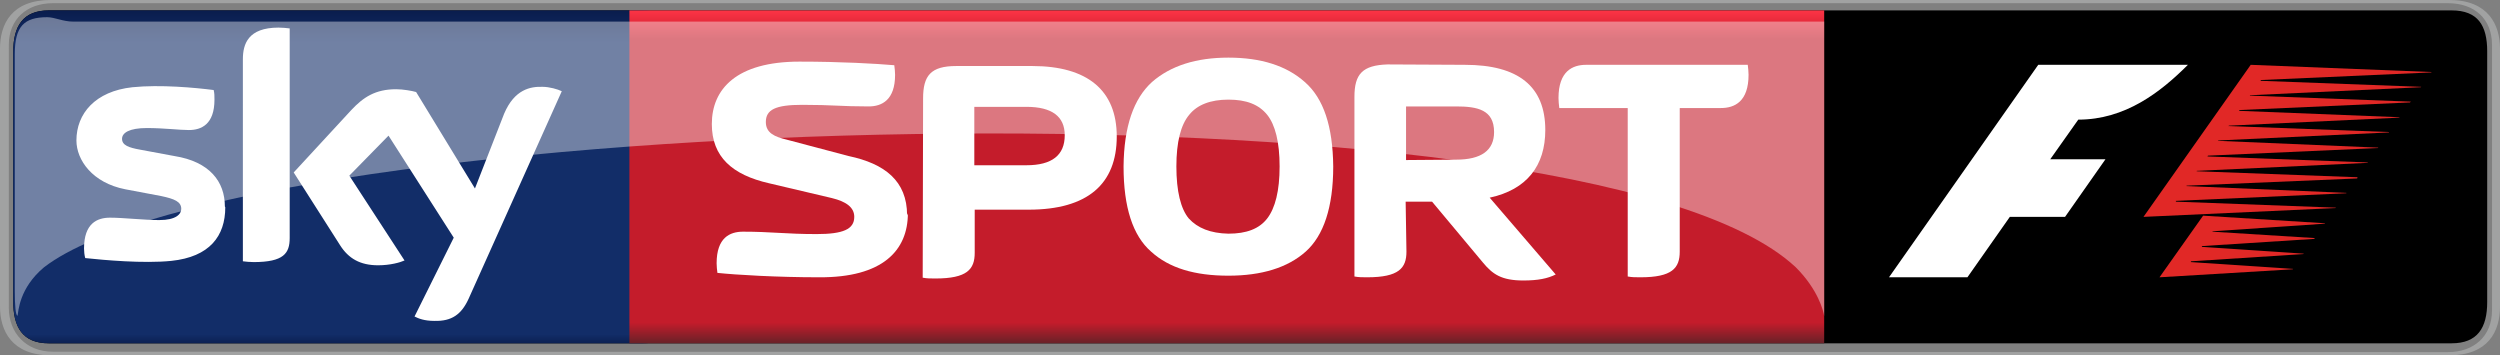 <?xml version="1.0" encoding="utf-8"?>
<!-- Generator: Adobe Illustrator 22.1.0, SVG Export Plug-In . SVG Version: 6.00 Build 0)  -->
<svg version="1.1"
	 id="Layer_1" xmlns:cc="http://creativecommons.org/ns#" xmlns:dc="http://purl.org/dc/elements/1.1/" xmlns:rdf="http://www.w3.org/1999/02/22-rdf-syntax-ns#"
	 xmlns="http://www.w3.org/2000/svg" xmlns:xlink="http://www.w3.org/1999/xlink" x="0px" y="0px" viewBox="0 0 624.8 88.8"
	 style="enable-background:new 0 0 624.8 88.8;" xml:space="preserve">
<rect x="0" y="0" width="624.8" height="88.8" fill="#808080" stroke="none"/>
<style type="text/css">
	.st0{fill:url(#SVGID_1_);}
	.st1{fill:#A1A2A2;}
	.st2{fill:url(#SVGID_2_);}
	.st3{fill:#FFFFFF;}
	.st4{fill:#E12826;}
	.st5{opacity:0.4;fill:#FFFFFF;enable-background:new    ;}
</style>
<path d="M612.7,2.6H157.3H12.2c-6.5,0-8.9,4-8.9,10.4v62.3c0,6.4,2.3,10.5,8.9,10.5h145.1h455.4c6.5,0,8.9-3.9,8.9-10.3V12.8
	C621.6,6.4,619.3,2.6,612.7,2.6z"/>
<linearGradient id="SVGID_1_" gradientUnits="userSpaceOnUse" x1="86.4" y1="-986.653" x2="86.4" y2="-901.836" gradientTransform="matrix(1 0 0 -1 0 -900)">
	<stop  offset="0" style="stop-color:#091B4A"/>
	<stop  offset="3.630000e-02" style="stop-color:#122D68"/>
	<stop  offset="0.896" style="stop-color:#122D68"/>
	<stop  offset="1" style="stop-color:#091B4A"/>
</linearGradient>
<path class="st0" d="M160.6,2.6h-3.3H12.2c-6.5,0-8.9,4-8.9,10.4v62.3c0,6.4,2.3,10.5,8.9,10.5h145.1h3.3c6.5,0,8.9-3.9,8.9-10.3
	V12.8C169.5,6.4,167.2,2.6,160.6,2.6z"/>
<path class="st1" d="M13.2,87.9c-6.6,0-11-4.6-11-11V11.2c0-6.4,4.5-10.4,11-10.4h598.6c6.6,0,11,3.9,11,10.4v66.4
	c0,6.4-4.5,10.4-11,10.4L13.2,87.9L13.2,87.9z M12.7,0C2.9,0,0,6,0,12.2v64.4c0,6,2.9,12.2,12.7,12.2h599.4c9.8,0,12.7-6,12.7-12.2
	V12.2c0-6-2.9-12.2-12.7-12.2"/>
<linearGradient id="SVGID_2_" gradientUnits="userSpaceOnUse" x1="-7146.941" y1="-2308.293" x2="-7146.941" y2="-2325.669" gradientTransform="matrix(-4.862 0 0 4.862 -34443.254 11309.862)">
	<stop  offset="0" style="stop-color:#552227"/>
	<stop  offset="7.390000e-02" style="stop-color:#C41C2B"/>
	<stop  offset="0.911" style="stop-color:#C41C2B"/>
	<stop  offset="1" style="stop-color:#FE3446"/>
</linearGradient>
<path class="st2" d="M157.3,2.6h298.6v83.2H157.3V2.6z"/>
<path class="st3" d="M103.6,79.1c1,0.5,2.4,1.1,5,1.1c4.3,0.1,6.7-1.6,8.5-5.5l23.3-51.9c-1-0.5-3.1-1.1-4.8-1.1
	c-3-0.1-7,0.6-9.6,6.7l-7.3,18.7L104,23c-1-0.3-3.3-0.7-5-0.7c-5.2,0-8.2,2-11.2,5.2L73.4,43.1L85,61.3c2.1,3.3,5,5,9.5,5
	c3,0,5.5-0.7,6.6-1.2L87.3,43.9l9.8-10l16.3,25.5L103.6,79.1z M72.4,59.5c0,3.8-1.5,6-9,6c-1,0-1.9-0.1-2.7-0.2V14.8
	c0-3.8,1.3-7.9,8.9-7.9c1,0,1.9,0.1,2.8,0.2v52.7V59.5z M56.3,51.8c0,7.2-3.9,12.4-13.5,13.4C35.9,65.9,26,65,21.3,64.5
	c-0.2-0.7-0.3-1.7-0.3-2.4c0-6.3,3.3-7.7,6.5-7.7c3.3,0,8.5,0.6,12.3,0.6c4.2,0,5.5-1.5,5.5-2.8c0-1.8-1.7-2.5-5-3.2l-9-1.7
	c-8.2-1.6-12.2-7.3-12.2-12.2c0-6.7,4.7-12.3,14-13.3c7-0.7,15.6,0.1,20.3,0.7c0.2,0.8,0.2,1.5,0.2,2.4c0,6.2-3.3,7.6-6.4,7.6
	c-2.4,0-6.2-0.5-10.5-0.5c-4.4,0-6.2,1.2-6.2,2.7c0,1.6,1.7,2.2,4.5,2.7l8.6,1.6c8.8,1.4,12.6,6.4,12.6,12.6L56.3,51.8L56.3,51.8z"
	/>
<g>
	<path class="st3" d="M226.7,53.8c0-8.6-5.6-12.9-14.6-14.8l-15.5-4.1c-2.9-0.7-5.2-1.6-5.2-4.4c0-3.1,2.4-4.3,9.1-4.3
		c7.7,0,9.6,0.4,16.6,0.4c3.3,0,6.6-1.6,6.6-7.9c0-0.8-0.1-1.6-0.2-2.4c-4.7-0.4-13.3-0.9-23.7-0.9c-15.8,0-21.9,6.9-21.9,15.6
		c0,8.2,5.1,12.7,14.3,14.8l15.7,3.7c3.7,0.9,5.6,2.4,5.6,4.7c0,3.1-2.8,4.3-9.4,4.3c-7.7,0-11.3-0.6-18.4-0.6
		c-3.3,0-6.6,1.5-6.6,7.9c0,0.8,0.1,1.6,0.2,2.4c4.7,0.5,15,1.1,25.4,1.1c15.9,0.1,22.2-6.7,22.2-16L226.7,53.8z"/>
	<path class="st3" d="M243.5,41.6V26.7h13c6.4,0,9.6,2.4,9.6,7.1c0,5-3.2,7.5-9.6,7.5h-13V41.6z M230.6,69.4c1,0.2,2,0.2,3.2,0.2
		c7.9,0,9.8-2.3,9.8-6.4V52.4h13.5c14.7,0,22-6.4,22-18.3c0-11.5-7.3-17.6-21.1-17.6h-19c-6.4,0-8.3,2.4-8.3,8.1L230.6,69.4
		L230.6,69.4z"/>
	<path class="st3" d="M319.8,41.6c0,6.1-1.1,10.4-3.1,13s-5.2,3.8-9.7,3.8c-4.5-0.1-7.7-1.4-9.9-3.8c-2-2.4-3.1-6.8-3.1-13
		c0-6.1,1.1-10.4,3.2-12.9c2-2.5,5.3-3.8,9.8-3.8s7.6,1.2,9.7,3.8C318.7,31.2,319.8,35.5,319.8,41.6L319.8,41.6z M307,68.9
		c8.3,0,14.8-2,19.3-6s6.9-11.1,6.9-21.3c-0.1-10-2.4-17-7.1-21.1c-4.6-4.1-11-6.1-19.1-6.1c-8,0-14.4,2-19.1,6.1
		c-4.6,4.2-7,11.1-7.1,21.1c0,10.2,2.3,17.3,6.9,21.3C292.2,67,298.6,68.9,307,68.9z"/>
	<path class="st3" d="M351.4,40V26.6h12.5c5.3,0,9.5,0.8,9.5,6.4c0,4.6-3.2,6.9-9.5,6.9L351.4,40L351.4,40z M351.3,50.4h6.6
		l12.7,15.2c2.4,2.9,4.6,4.5,10.1,4.5c3.7,0,6.1-0.5,8.1-1.5l-16.5-19.2c9.3-2,13.9-8,13.9-16.9c0-10.9-6.7-16.3-20.1-16.3
		l-19.3-0.1c-6.3,0.2-8.3,2.4-8.3,8.1v44.9c1,0.2,2,0.2,3.2,0.2c7.9,0,9.8-2.3,9.8-6.4L351.3,50.4L351.3,50.4z"/>
	<path class="st3" d="M419.7,27h10.4c3.4,0,6.9-1.6,6.9-8.3c0-0.8-0.1-1.7-0.2-2.5h-40.4c-3.4,0-6.9,1.6-6.9,8.3
		c0,0.8,0.1,1.7,0.2,2.5h17.1v42.1c1,0.2,2,0.2,3.2,0.2c7.9,0,9.8-2.3,9.8-6.4V27H419.7z"/>
</g>
<g>
	<path class="st3" d="M546.8,16.2c-6.9,6.9-15.7,13.7-27.4,13.7l-7,9.9h13.8l-10.1,14.4h-13.8l-10.6,15.1h-19.6l37.3-53.1
		C509.4,16.2,546.8,16.2,546.8,16.2z"/>
	<g>
		<polygon class="st4" points="547.5,65.5 573.1,67.2 573,67.3 539.7,69.3 550.6,53.9 581.1,55.8 581,55.9 553,57.8 552.9,57.9 
			578.5,59.5 578.4,59.7 550.3,61.5 550.3,61.7 575.8,63.4 575.6,63.5 547.6,65.3 		"/>
		<polygon class="st4" points="607.6,18.1 565,20 565,20.2 605.1,21.7 605,21.8 562.3,23.8 562.3,23.9 602.5,25.4 602.3,25.6 
			559.7,27.5 559.6,27.7 599.7,29.3 599.6,29.4 557.1,31.4 556.9,31.5 597.1,33 597,33.1 554.4,35.1 554.3,35.2 594.4,36.9 
			594.3,37 551.8,38.9 551.7,39.1 591.8,40.6 591.7,40.7 549,42.7 549,42.8 589.2,44.3 589.1,44.6 546.5,46.4 546.4,46.5 
			586.4,48.2 586.4,48.3 543.8,50.2 543.8,50.4 583.8,51.9 583.7,52 535.7,54.2 562.5,16.2 607.7,18 		"/>
	</g>
</g>
<path class="st5" d="M448.8,66.8c5.6,5.6,6.9,10.9,7.1,12.2c0-5.5,0-73.6,0-73.6H18.3c-2.6,0-4.6-1.1-6.5-1.1
	c-5.8,0-8.1,2.3-8.1,9.2v59.2c0,3.7,0.2,6.2,0.7,6.2C4.6,77.8,4.8,72,11,66.8C61.1,28.3,395,16.5,448.8,66.8L448.8,66.8z"/>
</svg>

